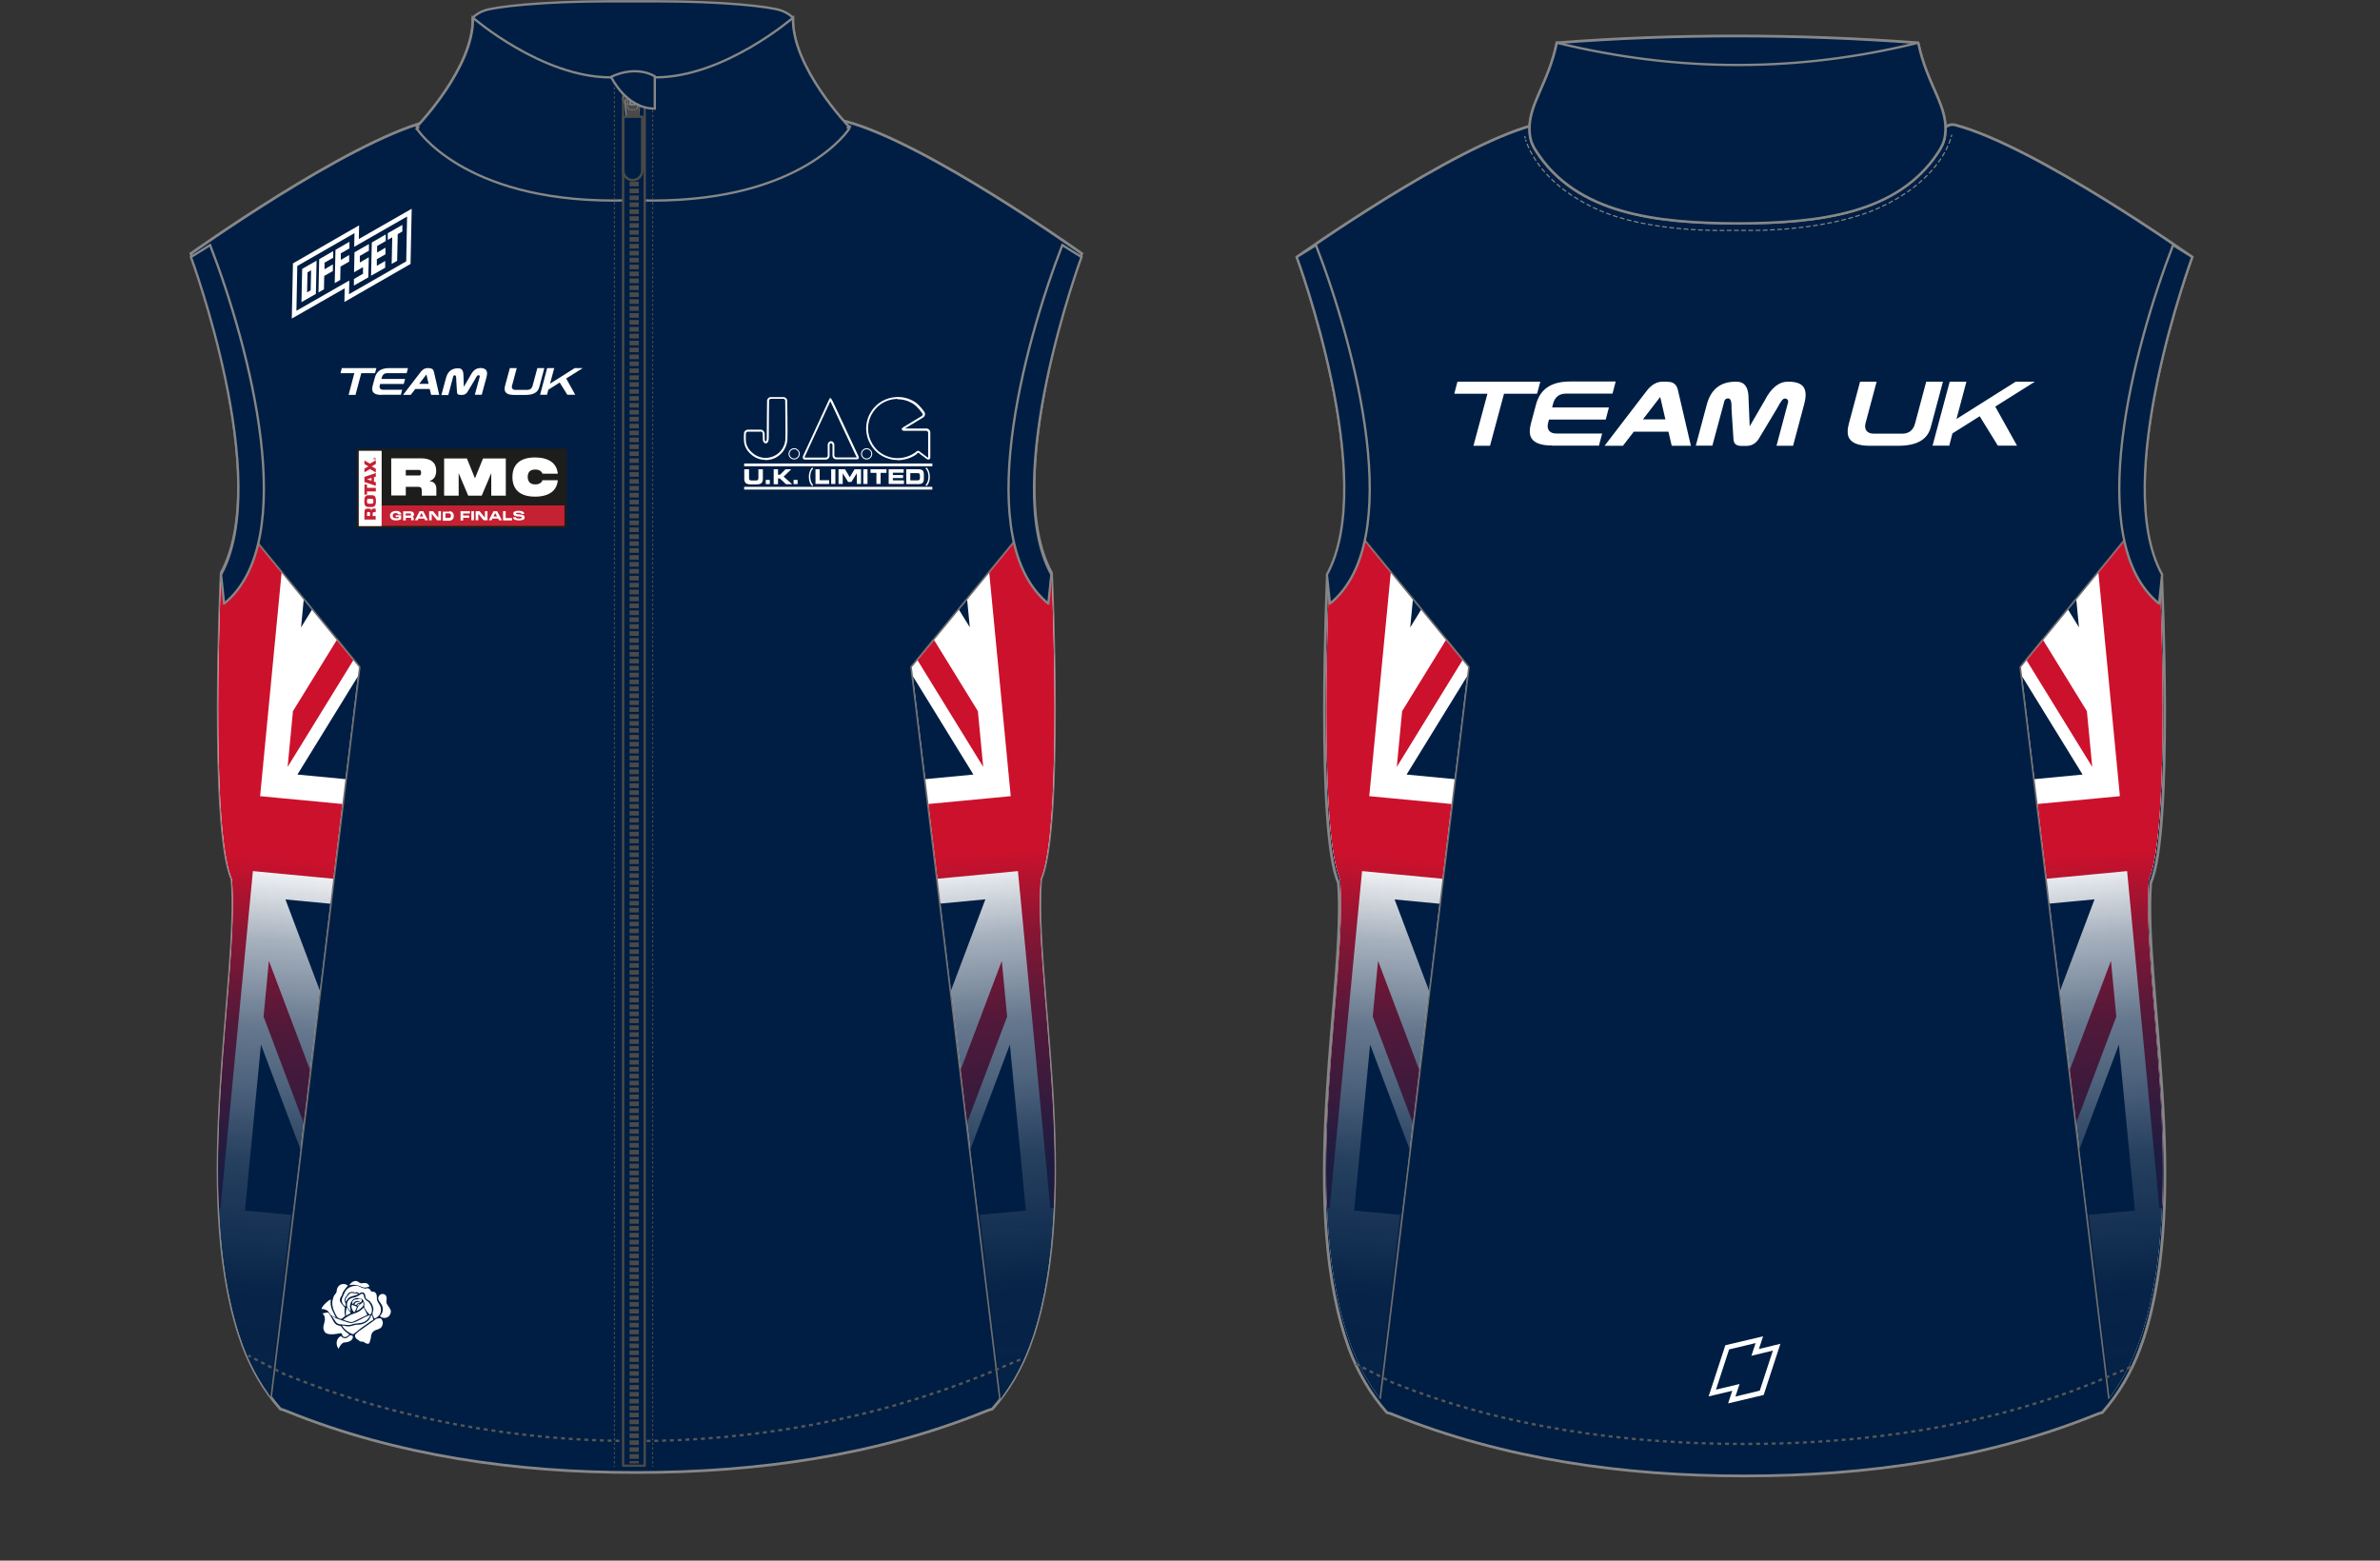 <svg viewBox="0 0 165.16 108.32" xmlns:xlink="http://www.w3.org/1999/xlink" xmlns="http://www.w3.org/2000/svg" id="Layer_1"><rect x="0" y="0" width="165.16" height="108.32" fill="#333333" stroke="none"/><defs><style>.cls-1,.cls-2,.cls-3,.cls-4,.cls-5,.cls-6,.cls-7,.cls-8,.cls-9,.cls-10{fill:none;}.cls-11,.cls-12,.cls-13,.cls-14,.cls-15,.cls-16,.cls-17{fill:#001e43;}.cls-2,.cls-6{stroke-width:.64px;}.cls-2,.cls-6,.cls-7,.cls-16,.cls-17,.cls-9{stroke:#4a4a49;}.cls-2,.cls-6,.cls-7,.cls-16,.cls-17,.cls-9,.cls-18{stroke-linejoin:round;}.cls-3{stroke-dasharray:.33 .17;}.cls-3,.cls-4{stroke-width:.08px;}.cls-3,.cls-4,.cls-12,.cls-13,.cls-14,.cls-15{stroke:#878787;}.cls-19{fill:#c42133;}.cls-20{fill:#1d1d1b;}.cls-5,.cls-8{stroke-dasharray:.27 .27;}.cls-5,.cls-8,.cls-10{stroke:#575756;stroke-width:.16px;}.cls-12{stroke-width:.16px;}.cls-21{clip-path:url(#clippath-1);}.cls-22{clip-path:url(#clippath-3);}.cls-23{clip-path:url(#clippath-4);}.cls-24{clip-path:url(#clippath-2);}.cls-25{clip-path:url(#clippath-5);}.cls-13{stroke-width:.19px;}.cls-14{stroke-width:.19px;}.cls-15{stroke-width:.19px;}.cls-6{stroke-dasharray:.32 .16;}.cls-7{stroke-dasharray:.16 .16;}.cls-7,.cls-9{stroke-width:.08px;}.cls-26,.cls-18{fill:#fff;}.cls-8{fill-rule:evenodd;}.cls-27{fill:#878787;}.cls-16{stroke-width:.16px;}.cls-16,.cls-17,.cls-18{stroke-linecap:round;}.cls-17{stroke-width:.17px;}.cls-28{fill:#4a4a49;}.cls-18{stroke:#706f6f;stroke-width:.22px;}.cls-29{fill:url(#Sfumatura_senza_nome_2);}.cls-30{clip-path:url(#clippath);}.cls-31{fill:#cc112c;}.cls-32{fill:url(#Sfumatura_senza_nome_2-2);}.cls-33{fill:url(#Sfumatura_senza_nome_2-3);}.cls-34{fill:url(#Sfumatura_senza_nome_2-4);}</style><clipPath id="clippath"><path d="M72.97,39.76c-3.63-6.64,2.1-22.16,2.1-22.16,0,0-10.71-7.65-16.33-9.16-1.34-.36-1.26,2.53-2.02,1.61-.05.03-.09.06-.14.09v-.09c-3.43,2.41-7.91,3.64-12.42,3.63-4.51,0-8.99-1.23-12.43-3.63v.1s-.08-.06-.13-.1c-.76.92-.67-1.97-2.02-1.61-5.62,1.51-16.33,9.16-16.33,9.16,0,0,5.73,15.52,2.1,22.16,0,0-.8,17.79.75,21.27.54,6.81-2.78,21.46.5,31.62l.03.08c.04.14.09.28.14.41v.02s.07.18.07.18v.02c.61,1.62,1.46,3.12,2.62,4.44l.24.07.28.11c7.54,3.05,15.83,4.23,24.11,4.22h.13c8.28,0,16.57-1.17,24.11-4.22l.28-.11.25-.07c1.16-1.32,2.01-2.82,2.61-4.44v-.02s.07-.18.07-.18v-.02c.06-.13.1-.27.15-.41l.03-.08c3.28-10.16-.04-24.81.5-31.62,1.55-3.48.75-21.27.75-21.27Z" class="cls-1"></path></clipPath><clipPath id="clippath-1"><polygon points="17.86 104.42 24.91 46.31 11.69 30.19 12.46 108.21 17.86 104.42" class="cls-1"></polygon></clipPath><linearGradient gradientUnits="userSpaceOnUse" gradientTransform="translate(-22.22 -1920.77) scale(1 -1.28)" y2="-1583.67" x2="38.83" y1="-1547.01" x1="38.83" id="Sfumatura_senza_nome_2"><stop stop-opacity="0" stop-color="#001e43" offset="0"></stop><stop stop-opacity=".34" stop-color="#001e43" offset=".12"></stop><stop stop-opacity=".6" stop-color="#001e43" offset=".25"></stop><stop stop-opacity=".7" stop-color="#001e43" offset=".34"></stop><stop stop-opacity=".85" stop-color="#001e43" offset=".45"></stop><stop stop-opacity=".97" stop-color="#001e43" offset=".64"></stop><stop stop-color="#001e43" offset="1"></stop></linearGradient><clipPath id="clippath-2"><polygon points="70.33 104.42 63.28 46.31 76.5 30.19 75.73 108.21 70.33 104.42" class="cls-1"></polygon></clipPath><linearGradient xlink:href="#Sfumatura_senza_nome_2" gradientTransform="translate(-1662.97 1944.8) scale(1 1.28)" y2="-1482.57" x2="1734.55" y1="-1445.9" x1="1734.55" id="Sfumatura_senza_nome_2-2"></linearGradient><clipPath id="clippath-3"><path d="M149.87,39.76c-3.63-6.64,2.1-22.16,2.1-22.16,0,0-10.71-7.65-16.33-9.16-1.34-.36-1.26,2.53-2.02,1.61-.05.03-.09.06-.14.09v-.09c-3.43,2.41-7.91,3.64-12.42,3.63-4.51,0-8.99-1.23-12.43-3.63v.1s-.08-.06-.13-.1c-.76.92-.67-1.97-2.02-1.61-5.62,1.51-16.33,9.16-16.33,9.16,0,0,5.73,15.52,2.1,22.16,0,0-.8,17.79.75,21.27.54,6.81-2.78,21.46.5,31.62l.03.08c.04.14.09.28.14.41v.02s.07.18.07.18v.02c.61,1.62,1.46,3.12,2.62,4.44l.24.07.28.11c7.54,3.05,15.83,4.23,24.11,4.22h.13c8.28,0,16.57-1.17,24.11-4.22l.28-.11.25-.07c1.16-1.32,2.01-2.82,2.61-4.44v-.02s.07-.18.07-.18v-.02c.06-.13.1-.27.15-.41l.03-.08c3.28-10.16-.04-24.81.5-31.62,1.55-3.48.75-21.27.75-21.27Z" class="cls-1"></path></clipPath><clipPath id="clippath-4"><polygon points="94.83 104.42 101.88 46.31 88.66 30.19 89.43 108.21 94.83 104.42" class="cls-1"></polygon></clipPath><linearGradient xlink:href="#Sfumatura_senza_nome_2" gradientTransform="translate(-22 -1914.93) scale(1 -1.28)" y2="-1579.1" x2="115.58" y1="-1542.43" x1="115.58" id="Sfumatura_senza_nome_2-3"></linearGradient><clipPath id="clippath-5"><polygon points="147.29 104.42 140.25 46.31 153.46 30.19 152.7 108.21 147.29 104.42" class="cls-1"></polygon></clipPath><linearGradient xlink:href="#Sfumatura_senza_nome_2" gradientTransform="translate(-1509.26 1950.64) scale(1 1.28)" y2="-1487.14" x2="1657.8" y1="-1450.47" x1="1657.8" id="Sfumatura_senza_nome_2-4"></linearGradient></defs><path d="M150.01,40c-3.65-6.64,2.11-22.16,2.11-22.16,0,0-10.77-7.65-16.41-9.16-1.35-.36-1.27,2.53-2.03,1.61-.05.03-.09.06-.14.09v-.09c-3.45,2.41-7.95,3.64-12.48,3.63-4.53,0-9.03-1.23-12.49-3.63v.1s-.08-.06-.13-.1c-.76.92-.68-1.97-2.03-1.61-5.65,1.51-16.41,9.16-16.41,9.16,0,0,5.76,15.52,2.11,22.16,0,0-.79,17.79.77,21.27.54,6.81-2.8,21.46.49,31.62l.03.08c.04.14.09.28.14.41v.02s.07.18.07.18v.02c.61,1.62,1.47,3.12,2.63,4.44l.25.07.28.11c7.58,3.05,15.91,4.23,24.23,4.22h.13c8.32,0,16.65-1.17,24.23-4.22l.28-.11.25-.07c1.16-1.32,2.02-2.82,2.62-4.44v-.02s.07-.18.07-.18v-.02c.06-.13.1-.27.15-.41l.03-.08c3.3-10.16-.05-24.81.49-31.62,1.56-3.48.76-21.27.76-21.27Z" class="cls-13"></path><path d="M72.97,39.76c-3.63-6.64,2.1-22.16,2.1-22.16,0,0-10.71-7.65-16.33-9.16-1.34-.36-1.26,2.53-2.02,1.61-.05.03-.09.06-.14.09v-.09c-3.43,2.41-7.91,3.64-12.42,3.63-4.51,0-8.99-1.23-12.43-3.63v.1s-.08-.06-.13-.1c-.76.92-.67-1.97-2.02-1.61-5.62,1.51-16.33,9.16-16.33,9.16,0,0,5.73,15.52,2.1,22.16,0,0-.8,17.79.75,21.27.54,6.81-2.78,21.46.5,31.62l.03.08c.04.14.09.28.14.41v.02s.07.18.07.18v.02c.61,1.62,1.46,3.12,2.62,4.44l.24.07.28.11c7.54,3.05,15.83,4.23,24.11,4.22h.13c8.28,0,16.57-1.17,24.11-4.22l.28-.11.25-.07c1.16-1.32,2.01-2.82,2.61-4.44v-.02s.07-.18.07-.18v-.02c.06-.13.1-.27.15-.41l.03-.08c3.28-10.16-.04-24.81.5-31.62,1.55-3.48.75-21.27.75-21.27Z" class="cls-15"></path><g class="cls-30"><polygon points="17.86 104.42 24.91 46.31 11.69 30.19 12.46 108.21 17.86 104.42" class="cls-18"></polygon><g class="cls-21"><polygon points="5 30.42 0 82.41 25.5 84.82 30.5 32.84 5 30.42" class="cls-26"></polygon><polyline points="20.3 31.87 18.05 55.26 28.25 56.23 27.75 61.43 17.55 60.46 15.3 83.86 10.2 83.37 12.45 59.98 2.25 59.02 2.75 53.82 12.95 54.78 15.2 31.39" class="cls-31"></polyline><path d="M5,30.42l1.9.18,5.31,14.08-.37,3.87M25.5,84.82l-1.9-.18-5.31-14.08.37-3.87,6.84,18.13ZM0,82.41l.37-3.87,10.17-16.52-.37,3.87L0,82.41ZM30.5,32.84l-.37,3.87-10.17,16.52.37-3.87,10.17-16.52Z" class="cls-31"></path><path d="M9.61,71.7l-6.76,10.98,5.65.53M12.39,42.74l-4.54-12.05,5.65.53-1.11,11.52ZM18.11,72.5l4.54,12.05-5.65-.53,1.11-11.52ZM20.89,43.55l6.76-10.98-5.65-.53-1.11,11.52ZM.56,76.6l9.3-15.11-7.78-.74-1.52,15.85ZM4.44,36.24l6.25,16.58-7.78-.74,1.52-15.85ZM26.06,79.01l-6.25-16.58,7.78.74-1.52,15.85ZM29.94,38.65l-9.3,15.11,7.78.74,1.52-15.85Z" class="cls-11"></path><polygon points="5 30.42 0 82.41 25.5 84.82 30.5 32.84 5 30.42" class="cls-1"></polygon><rect transform="translate(5.85 -1.04) rotate(4.35)" height="46.79" width="23.72" y="53.12" x="4.75" class="cls-29"></rect></g><polygon points="70.33 104.42 63.28 46.31 76.5 30.19 75.73 108.21 70.33 104.42" class="cls-18"></polygon><g class="cls-24"><polygon points="83.2 30.42 88.19 82.41 62.69 84.82 57.69 32.84 83.2 30.42" class="cls-26"></polygon><polyline points="67.89 31.87 70.14 55.26 59.94 56.23 60.44 61.43 70.64 60.46 72.89 83.86 77.99 83.37 75.74 59.98 85.94 59.02 85.44 53.82 75.24 54.78 72.99 31.39" class="cls-31"></polyline><path d="M76.36,48.56l-.37-3.87,5.31-14.08,1.9-.18M69.52,66.69l.37,3.87-5.31,14.08-1.9.18,6.84-18.13ZM78.02,65.88l-.37-3.87,10.17,16.52.37,3.87-10.17-16.52ZM67.86,49.36l.37,3.87-10.17-16.52-.37-3.87,10.17,16.52Z" class="cls-31"></path><path d="M79.69,83.21l5.65-.53-6.76-10.98M74.69,31.23l5.65-.53-4.54,12.05-1.11-11.52ZM71.19,84.02l-5.65.53,4.54-12.05,1.11,11.52ZM66.19,32.03l-5.65.53,6.76,10.98-1.11-11.52ZM86.11,60.75l-7.78.74,9.3,15.11-1.52-15.85ZM85.28,52.08l-7.78.74,6.25-16.58,1.52,15.85ZM60.6,63.16l7.78-.74-6.25,16.58-1.52-15.85ZM59.77,54.5l7.78-.74-9.3-15.11,1.52,15.85Z" class="cls-11"></path><polygon points="83.2 30.42 88.19 82.41 62.69 84.82 57.69 32.84 83.2 30.42" class="cls-1"></polygon><rect transform="translate(148.76 147.38) rotate(175.65)" height="46.79" width="23.72" y="53.12" x="59.72" class="cls-32"></rect></g></g><g class="cls-22"><polygon points="94.83 104.42 101.88 46.31 88.66 30.19 89.43 108.21 94.83 104.42" class="cls-18"></polygon><g class="cls-23"><polygon points="81.96 30.42 76.97 82.41 102.47 84.82 107.47 32.84 81.96 30.42" class="cls-26"></polygon><polyline points="97.27 31.87 95.02 55.26 105.22 56.23 104.72 61.43 94.52 60.46 92.27 83.86 87.17 83.37 89.42 59.98 79.21 59.02 79.71 53.82 89.92 54.78 92.16 31.39" class="cls-31"></polyline><path d="M81.96,30.42l1.9.18,5.31,14.08-.37,3.87M102.47,84.82l-1.9-.18-5.31-14.08.37-3.87,6.84,18.13ZM76.97,82.41l.37-3.87,10.17-16.52-.37,3.87-10.17,16.52ZM107.47,32.84l-.37,3.87-10.17,16.52.37-3.87,10.17-16.52Z" class="cls-31"></path><path d="M86.57,71.7l-6.76,10.98,5.65.53M89.36,42.74l-4.54-12.05,5.65.53-1.11,11.52ZM95.08,72.5l4.54,12.05-5.65-.53,1.11-11.52ZM97.86,43.55l6.76-10.98-5.65-.53-1.11,11.52ZM77.52,76.6l9.3-15.11-7.78-.74-1.52,15.85ZM81.4,36.24l6.25,16.58-7.78-.74,1.52-15.85ZM103.03,79.01l-6.25-16.58,7.78.74-1.52,15.85ZM106.91,38.65l-9.3,15.11,7.78.74,1.52-15.85Z" class="cls-11"></path><polygon points="81.96 30.42 76.97 82.41 102.47 84.82 107.47 32.84 81.96 30.42" class="cls-1"></polygon><rect transform="translate(6.07 -6.88) rotate(4.35)" height="46.79" width="23.72" y="53.12" x="81.72" class="cls-33"></rect></g><polygon points="147.29 104.42 140.25 46.31 153.46 30.19 152.7 108.21 147.29 104.42" class="cls-18"></polygon><g class="cls-25"><polygon points="160.16 30.42 165.16 82.41 139.65 84.82 134.66 32.84 160.16 30.42" class="cls-26"></polygon><polyline points="144.86 31.87 147.11 55.26 136.9 56.23 137.4 61.43 147.61 60.46 149.85 83.86 154.96 83.37 152.71 59.98 162.91 59.02 162.41 53.82 152.21 54.78 149.96 31.39" class="cls-31"></polyline><path d="M153.32,48.56l-.37-3.87,5.31-14.08,1.9-.18M146.49,66.69l.37,3.87-5.31,14.08-1.9.18,6.84-18.13ZM154.99,65.88l-.37-3.87,10.17,16.52.37,3.87-10.17-16.52ZM144.82,49.36l.37,3.87-10.17-16.52-.37-3.87,10.17,16.52Z" class="cls-31"></path><path d="M156.66,83.21l5.65-.53-6.76-10.98M151.66,31.23l5.65-.53-4.54,12.05-1.11-11.52ZM148.15,84.02l-5.65.53,4.54-12.05,1.11,11.52ZM143.16,32.03l-5.65.53,6.76,10.98-1.11-11.52ZM163.08,60.75l-7.78.74,9.3,15.11-1.52-15.85ZM162.24,52.08l-7.78.74,6.25-16.58,1.52,15.85ZM137.57,63.16l7.78-.74-6.25,16.58-1.52-15.85ZM136.74,54.5l7.78-.74-9.3-15.11,1.52,15.85Z" class="cls-11"></path><polygon points="160.16 30.42 165.16 82.41 139.65 84.82 134.66 32.84 160.16 30.42" class="cls-1"></polygon><rect transform="translate(302.47 141.55) rotate(175.65)" height="46.79" width="23.72" y="53.12" x="136.69" class="cls-34"></rect></g></g><path d="M70.8,94.36l-2.35,1-.28.11c-7.54,3.03-15.82,4.56-24.1,4.55-8.28,0-16.56-1.52-24.1-4.55l-.28-.11-2.46-1.28" class="cls-5"></path><path d="M29.25,8.85s0,.06.04.16" class="cls-10"></path><path d="M58.5,8.85s0,.06-.04.16" class="cls-10"></path><path d="M147.86,94.88l-2.36,1.01-.28.11c-7.58,3.05-15.91,4.23-24.23,4.22-8.33,0-16.66-1.17-24.24-4.22l-.28-.11-2.48-1.28" class="cls-8"></path><path d="M133.11,2.97c.63,3.04,2.14,4.42,1.86,6.44-.07.47-.22.76-.47,1.15-2.8,4.29-8.29,4.91-13.78,4.94h-.27c-5.54-.03-11.08-.65-13.87-5.05-.29-.45-.41-.82-.43-1.36-.09-1.85,1.29-3.24,1.89-6.12,8.3-.64,16.66-.62,25.07,0Z" class="cls-14"></path><path d="M120.58,15.5h-.12c-5.54-.03-11.08-.66-13.87-5.05-.29-.44-.41-.82-.44-1.36-.09-1.85,1.29-3.24,1.89-6.12,4.19,1.02,8.37,1.54,12.53,1.54h.17c4.11-.01,8.23-.52,12.37-1.54.63,3.04,2.14,4.42,1.86,6.44-.07.47-.22.76-.47,1.15-2.8,4.29-8.29,4.91-13.77,4.94h-.15Z" class="cls-12"></path><path d="M135.44,9.35s0,.06-.04.16" class="cls-4"></path><path d="M135.36,9.66c-.27.82-1.33,3.13-4.97,4.77-3.62,1.63-8.71,1.56-8.71,1.56h-1.82s-5.37.19-9-1.45c-3.74-1.68-4.75-4.08-4.99-4.84" class="cls-3"></path><path d="M105.85,9.61c-.03-.1-.04-.16-.04-.16" class="cls-4"></path><path d="M72.74,41.89c-5.32-4.34-1.77-17.77.98-24.88l1.33.83s-5.72,15.44-2.09,22.04l-.21,2.01Z" class="cls-12"></path><path d="M15.56,41.89c5.32-4.34,1.77-17.77-.98-24.88l-1.33.83s5.72,15.44,2.09,22.04l.21,2.01Z" class="cls-12"></path><path d="M149.82,41.89c-5.32-4.34-1.77-17.77.98-24.88l1.33.83s-5.72,15.44-2.09,22.04l-.21,2.01Z" class="cls-12"></path><path d="M92.3,41.89c5.32-4.34,1.77-17.77-.98-24.88l-1.33.83s5.72,15.44,2.09,22.04l.21,2.01Z" class="cls-12"></path><path d="M58.91,8.79s-3.99-4.15-3.88-7.56c0,0-.31-.32-.82-.5-.75-.27-3.96-.64-8.74-.64h-3.11c-4.78,0-7.99.38-8.74.64-.51.18-.82.5-.82.5.11,3.42-3.88,7.56-3.88,7.56,0,0,.03.03.08.07-.05.06-.08.09-.08.09,0,0,3.17,2.75,13.64,2.75l1.35-.02,1.35.02c10.46,0,13.64-2.75,13.64-2.75,0,0-.03-.03-.08-.09.06-.05.08-.07.08-.07Z" class="cls-12"></path><path d="M58.91,8.79s-3.99-4.15-3.88-7.56c0,0-4.78,4.14-9.55,4.14h-3.11c-4.78,0-9.55-4.14-9.55-4.14.11,3.42-3.88,7.56-3.88,7.56,0,0,.03.03.08.07-.05.06-.08.09-.08.09,0,0,3.17,4.97,13.64,4.97l1.35-.02,1.35.02c10.46,0,13.64-4.97,13.64-4.97,0,0-.03-.03-.08-.09.06-.05.08-.07.08-.07Z" class="cls-12"></path><rect height="96.36" width="1.5" y="5.37" x="43.24" class="cls-16"></rect><line y2="101.41" x2="44.01" y1="101.57" x1="44.01" class="cls-2"></line><line y2="5.66" x2="44.01" y1="101.25" x1="44.01" class="cls-6"></line><line y2="5.42" x2="44.01" y1="5.58" x1="44.01" class="cls-2"></line><line y2="101.73" x2="45.29" y1="101.81" x1="45.29" class="cls-9"></line><line y2="5.58" x2="45.29" y1="101.57" x1="45.29" class="cls-7"></line><line y2="5.42" x2="45.29" y1="5.5" x1="45.29" class="cls-9"></line><line y2="101.73" x2="42.64" y1="101.81" x1="42.64" class="cls-9"></line><line y2="5.58" x2="42.64" y1="101.57" x1="42.64" class="cls-7"></line><line y2="5.42" x2="42.64" y1="5.5" x1="42.64" class="cls-9"></line><path d="M43.42,7.69c0-.55-.21-.7-.21-.81,0-.21.31-.62.62-.62h.16c.31,0,.6.42.6.62,0,.12-.21.18-.21.81h-.97Z" class="cls-28"></path><path d="M44.41,7.71h-1.02v-.02c0-.38-.1-.57-.16-.68-.03-.05-.05-.09-.05-.13,0-.21.3-.64.64-.64h.16c.33,0,.63.44.63.64,0,.04-.02.08-.05.12-.06.09-.16.25-.16.68v.02ZM43.44,7.67h.92c0-.43.1-.59.16-.68.03-.04.04-.07.04-.1,0-.19-.28-.6-.58-.6h-.16c-.13,0-.28.08-.41.23-.11.13-.19.28-.19.38,0,.03.02.06.04.11.06.11.16.3.17.68Z" class="cls-27"></path><path d="M44.36,8.28h-.91s-.07-1.26-.07-1.26c0-.05,0-.09.05-.09h.93c.06,0,.05.04.05.09l-.06,1.26Z" class="cls-28"></path><path d="M44.38,8.3h-.96s-.07-1.3-.07-1.3c0-.03,0-.06.02-.08.01-.01.03-.02.05-.02h.93s.04,0,.05.02c.02.02.02.05.02.08h0s-.06,1.3-.06,1.3ZM43.47,8.26h.87s.06-1.26.06-1.26c0-.02,0-.04,0-.05,0,0-.01,0-.02,0h-.93s-.02,0-.02,0c0,0,0,.03,0,.05h0s.07,1.26.07,1.26Z" class="cls-27"></path><path d="M43.53,7.16c0,.26.05.36.14.45h.46c.12-.08.13-.18.13-.45h-.73Z" class="cls-28"></path><path d="M44.14,7.63h-.49c-.09-.1-.14-.2-.14-.47v-.02h.78v.02c0,.25-.01.37-.14.46h0ZM43.68,7.59h.44c.1-.07.12-.17.12-.41h-.69c0,.23.05.33.13.41Z" class="cls-27"></path><path d="M43.66,6.68v-.44c0-.09.01-.13.14-.13h.2c.13,0,.14.03.14.13v.44s-.09,0-.09,0v-.45s-.01-.05-.07-.05h-.18c-.06,0-.06.01-.06.07v.43s-.04.04-.08,0Z" class="cls-28"></path><path d="M44.1,6.72s0,0,0,0c-.03,0-.05-.02-.06-.02h0s0-.47,0-.47c0-.03,0-.03-.05-.03h-.18s-.04,0-.04.05v.44h0s-.02.03-.06.03c-.01,0-.04,0-.06-.02h0v-.46c0-.1.02-.15.17-.15h.2c.14,0,.17.04.17.15v.45h0s-.04.03-.06.03ZM44.08,6.68s.01,0,.02,0c0,0,.01,0,.02,0v-.43c0-.09,0-.11-.12-.11h-.2c-.11,0-.12.02-.12.11v.43s.01,0,.02,0c0,0,.01,0,.02,0v-.43c0-.06,0-.09.09-.09h.18c.07,0,.1.02.1.07v.44Z" class="cls-27"></path><path d="M44.1,7.3s-.01,0-.02,0h-.36s-.02,0-.02,0v-.3s.01,0,.02,0h.36s.02,0,.02,0v.3Z" class="cls-27"></path><path d="M44.08,7.31h-.36s-.03,0-.03-.02v-.3s.01-.02.03-.02h.36s.03,0,.03.02v.3s-.01.02-.03.02ZM43.72,7s-.02,0-.02,0v.29s0,0,.02,0h.36s.01,0,.02,0v-.29s0,0-.02,0h-.36Z" class="cls-27"></path><path d="M44.01,6.7l.03.03v.43c0,.06,0,.07-.07.07h-.13c-.07,0-.07-.01-.07-.07v-.43l.02-.03v-.41s0-.06.04-.06h.12s.05.01.05.04v.42Z" class="cls-28"></path><path d="M43.96,7.25h-.13c-.09,0-.09-.03-.09-.09v-.44l.02-.03v-.4s0-.08.07-.08h.12c.06,0,.07.02.07.06v.41s.03.03.03.03v.44c0,.06-.01.09-.1.09ZM43.79,6.73v.42q0,.05.04.05h.13s.05,0,.05-.05v-.42s-.03-.03-.03-.03v-.43s0-.02,0-.02h0s0,0-.02,0h-.12s-.02,0-.02,0c0,0,0,.03,0,.04v.42l-.02.03Z" class="cls-27"></path><path d="M44.09,6.76h.15s0,0,0,0v.46s0,.01-.01.01h-.15s0,0,0,0v-.46s0,0,0,0Z" class="cls-28"></path><path d="M44.24,7.25h-.15s-.03-.01-.03-.03v-.45s.01-.03.03-.03h.15s.03.01.03.03v.45s-.01.03-.03.03ZM44.11,7.21h.11v-.43h-.11v.43Z" class="cls-27"></path><path d="M44.09,6.76h.15s0,0,0,0v.46s0,.01-.01.01h-.15s0,0,0,0v-.46s0,0,0,0Z" class="cls-28"></path><path d="M44.24,7.25h-.15s-.03-.01-.03-.03v-.45s.01-.03.03-.03h.15s.03.01.03.03v.45s-.01.03-.03.03ZM44.11,7.21h.11v-.43h-.11v.43Z" class="cls-27"></path><path d="M43.57,6.76h.14s0,0,0,0v.46s0,.01-.01.01h-.14s0,0,0,0v-.46s0,0,0,0Z" class="cls-28"></path><path d="M43.71,7.25h-.14s-.03-.01-.03-.03v-.45s.01-.03.03-.03h.14s.03.01.03.03v.45s-.01.03-.03.03ZM43.58,7.21h.11v-.43h-.11v.43Z" class="cls-27"></path><path d="M43.24,8.1h1.33v3.74c0,.37-.3.66-.66.66h0c-.37,0-.66-.3-.66-.66v-3.74h0Z" class="cls-17"></path><path d="M42.41,5.34s1.03,2.2,3.03,2.2v-2.24s-1.18-.82-3.03.03Z" class="cls-12"></path><path d="M20.25,22.11l.08-3.83,4.59-2.64-.02.95,3.67-2.1-.08,3.83-4.59,2.64.02-.95-3.67,2.1ZM20.63,18.46l-.06,3.11,3.67-2.1-.02.95,3.97-2.28.06-3.11-3.67,2.1.02-.95-3.97,2.28Z" class="cls-26"></path><path d="M20.97,18.66l1-.57-.05,2.31-1,.57.05-2.31ZM21.56,20.15l.03-1.39-.25.14-.03,1.39.25-.14Z" class="cls-26"></path><path d="M22.48,20.08l-.38.22.05-2.31.97-.56v.46s-.6.34-.6.34v.46s.58-.34.58-.34v.46s-.6.34-.6.34l-.02.93Z" class="cls-26"></path><path d="M23.61,19.43l-.38.22.05-2.31.97-.56v.46s-.6.34-.6.34v.46s.58-.34.58-.34v.46s-.6.34-.6.34l-.02.93Z" class="cls-26"></path><path d="M24.57,19.36l.62-.36v-.46s-.62.36-.62.36l.03-1.39,1-.57v.46s-.63.36-.63.36v.46s.62-.36.62-.36l-.03,1.39-1,.57v-.46Z" class="cls-26"></path><path d="M26.73,18.12v.46s-.98.56-.98.56l.05-2.31.97-.56v.46s-.6.34-.6.34v.46s.58-.34.58-.34v.46s-.6.34-.6.34v.46s.58-.34.58-.34Z" class="cls-26"></path><path d="M26.92,16.18l1-.57v.46s-.32.18-.32.18l-.04,1.85-.38.22.04-1.85-.31.18v-.46Z" class="cls-26"></path><path d="M119.92,97.41l.29-.88-1.64.39,1.16-3.55,2.62-.62-.29.88,1.49-.36-1.16,3.55-2.48.59ZM120.72,96.05l-.29.88,1.69-.41.91-2.78-1.49.36.29-.88-1.84.44-.91,2.79,1.64-.39Z" class="cls-26"></path><path d="M62.28,31.93c-.18,0-.37-.02-.56-.08-.66-.18-1.13-.59-1.42-1.22-.16-.35-.22-.75-.18-1.13.04-.34.15-.66.35-.96.37-.57,1.01-.94,1.7-.98.48-.03.92.09,1.32.34.34.22.65.68.66.7h0c.04.06.05.13.04.2-.02.07-.06.13-.12.17l-1.27.77h1.49c.15,0,.27.13.27.28v1.69c.01.08-.02.14-.07.17-.05.03-.12.02-.19-.03,0,0-.09-.06-.23-.17-.02-.02-.05-.04-.08-.06-.03-.02-.07-.05-.11-.08-.01-.01-.03-.02-.05-.04-.03-.03-.09-.08-.11-.08-.02,0-.07.05-.1.08-.02.02-.04.04-.05.05-.3.21-.77.39-1.28.39ZM62.3,27.69s-.09,0-.13,0c-.65.04-1.24.38-1.59.92-.19.29-.29.58-.33.91-.04.35.02.73.17,1.06.27.59.72.98,1.33,1.15.68.19,1.34-.03,1.73-.3.01,0,.02-.02.04-.03.07-.06.13-.11.19-.11h0c.07,0,.14.06.2.12.01.01.03.02.04.03.04.03.08.06.11.08.03.02.06.04.08.06.14.1.22.17.23.17.03.02.04.02.04.02,0,0,0-.01,0-.05v-1.69c-.01-.07-.07-.13-.14-.13h-1.53c-.11,0-.15-.05-.16-.09-.01-.04,0-.09.09-.15l1.3-.79s.05-.05.06-.08c0-.03,0-.07-.02-.09,0,0-.31-.46-.62-.66-.34-.22-.71-.33-1.11-.33ZM62.73,29.79h0Z" class="cls-26"></path><path d="M53.11,31.92c-.33,0-.67-.12-.94-.34-.3-.24-.48-.54-.53-.87-.03-.21-.02-.61-.01-.62,0-.15.13-.27.28-.27h.87c.15,0,.27.12.28.27,0,0,.01.2.01.44,0,.05.04.1.06.11,0,0,.01,0,.02,0,.03-.03.06-.13.06-.23,0-.89.02-2.56.02-2.58h0c0-.15.12-.27.27-.27h.86c.15,0,.27.12.27.27,0,.1.04,2.49.01,2.72-.04.36-.2.71-.45.95-.27.26-.58.4-.97.43-.03,0-.07,0-.11,0ZM52.77,29.96h-.87c-.07,0-.14.06-.14.14,0,0-.02.4.01.59.05.3.21.56.49.78.27.22.62.33.95.31.35-.03.64-.16.88-.39.23-.22.38-.54.41-.87.02-.22-.01-2.68-.01-2.71,0-.07-.06-.13-.13-.13h-.86c-.07,0-.13.06-.13.13,0,.02-.02,1.69-.02,2.58,0,.06,0,.25-.1.34-.03.03-.08.05-.12.04-.11,0-.19-.14-.19-.24,0-.24-.01-.44-.01-.44,0-.07-.07-.14-.14-.14Z" class="cls-26"></path><path d="M55.87,31.9c-.08,0-.12-.04-.14-.06-.03-.05-.03-.12.01-.22l1.74-3.77c.1-.22.11-.24.18-.21t.1.16l.03.06s1.12,2.4,1.72,3.67l.04.08s.01.03.02.04c.02.06.05.12.01.18-.03.05-.1.05-.12.05h-1.42c-.07,0-.14-.02-.19-.07s-.08-.12-.08-.19v-.74s-.03-.08-.05-.09c-.02-.02-.04-.03-.06-.03-.04,0-.09.05-.09.12v.75c0,.07-.03.14-.08.19-.05.05-.12.08-.19.08h-1.44ZM55.85,31.76s0,0,.02,0h1.44s.07-.02.09-.04c.02-.02.04-.06.04-.09v-.75c0-.15.11-.25.22-.26.05,0,.11.02.16.07.05.05.08.12.08.19v.74s.02.07.05.09c.02.02.06.04.09.04h1.41s-.01-.03-.02-.05c0-.01-.01-.03-.02-.04l-.04-.08c-.59-1.27-1.71-3.65-1.72-3.67l-.03-.06h0s-.02.03-.02.05l-1.74,3.77c-.02.05-.02.08-.02.08h0Z" class="cls-26"></path><path d="M55.11,31.89c-.22,0-.39-.18-.39-.39s.18-.39.39-.39.39.18.39.39-.18.39-.39.39ZM55.11,31.18c-.17,0-.32.14-.32.32s.14.32.32.32.32-.14.32-.32-.14-.32-.32-.32Z" class="cls-26"></path><path d="M60.14,31.89c-.22,0-.39-.18-.39-.39s.18-.39.39-.39.39.18.39.39-.18.39-.39.39ZM60.14,31.18c-.17,0-.32.14-.32.32s.14.32.32.32.32-.14.32-.32-.14-.32-.32-.32Z" class="cls-26"></path><rect height=".19" width="13.06" y="32.17" x="51.64" class="cls-26"></rect><rect height=".19" width="13.06" y="33.79" x="51.64" class="cls-26"></rect><path d="M51.67,32.57h.31v.6c0,.13.05.18.17.18h.31c.13,0,.17-.05.17-.18v-.6h.31v.67c0,.26-.13.38-.42.38h-.45c-.29,0-.42-.12-.42-.38v-.67Z" class="cls-26"></path><path d="M53.14,33.31h.28v.29h-.28v-.29Z" class="cls-26"></path><path d="M53.69,32.57h.3v.38h.14l.38-.38h.4l-.53.51.59.53h-.42l-.43-.4h-.13v.4h-.3v-1.04Z" class="cls-26"></path><path d="M55.07,33.31h.28v.29h-.28v-.29Z" class="cls-26"></path><path d="M56.59,32.57h.29v.76h.66v.26h-.95v-1.02Z" class="cls-26"></path><path d="M57.68,32.57h.29v1.02h-.29v-1.02Z" class="cls-26"></path><path d="M58.19,32.57h.45l.33.55.33-.55h.45v1.02h-.29v-.74h0l-.38.6h-.22l-.38-.6h0v.74h-.29v-1.02Z" class="cls-26"></path><path d="M59.91,32.57h.29v1.02h-.29v-1.02Z" class="cls-26"></path><path d="M60.4,32.57h1.12v.25h-.41v.77h-.29v-.77h-.41v-.25Z" class="cls-26"></path><path d="M61.66,32.57h1.05v.24h-.75v.16h.71v.21h-.71v.16h.77v.25h-1.06v-1.02Z" class="cls-26"></path><path d="M62.89,32.57h.84c.28,0,.38.1.38.36v.31c0,.25-.1.36-.38.36h-.84v-1.02ZM63.17,33.34h.5c.12,0,.17-.04.17-.18v-.14c0-.15-.05-.18-.17-.18h-.5v.51Z" class="cls-26"></path><path d="M56.23,33.09c0-.41.19-.56.2-.57l-.06-.08s-.23.18-.24.65h0s0,0,0,0c0,0,0,0,0,0h0c0,.46.23.64.24.65l.06-.08s-.19-.16-.2-.57Z" class="cls-26"></path><path d="M64.43,33.09c0-.41-.19-.56-.2-.57l.03-.04.03-.04s.23.18.24.65h0s0,0,0,0c0,0,0,0,0,0h0c0,.46-.23.64-.24.65l-.06-.08s.19-.16.2-.57Z" class="cls-26"></path><polygon points="39.33 31.14 39.17 31.14 24.9 31.14 24.73 31.14 24.73 31.14 24.73 36.67 24.73 36.67 24.9 36.67 39.17 36.67 39.33 36.67 39.33 36.67 39.33 31.14 39.33 31.14" class="cls-20"></polygon><rect height="1.42" width="12.7" y="35.08" x="26.47" class="cls-19"></rect><rect height="5.2" width="1.57" y="31.3" x="24.9" class="cls-26"></rect><rect height="5.2" width="1.57" y="31.3" x="24.9" class="cls-26"></rect><path d="M25.29,36.05v-.5c0-.2.07-.25.24-.25.13,0,.21-.01.24.15h0c0-.1.05-.15.14-.15h.16v.25h-.11c-.06,0-.1.02-.1.09v.18h.21v.24h-.79ZM25.68,35.63c0-.1-.03-.09-.12-.09-.07,0-.09.02-.09.09v.18h.21v-.18Z" class="cls-19"></path><path d="M25.8,35.19h-.23c-.25,0-.29-.17-.29-.41s.05-.41.29-.41h.23c.25,0,.29.17.29.41s-.05.41-.29.41M25.78,34.62h-.18c-.12,0-.13.04-.13.17s.01.16.13.17h.18c.12,0,.13-.04.13-.17s-.01-.17-.13-.17" class="cls-19"></path><polygon points="26.08 33.86 26.08 34.11 25.47 34.11 25.47 34.33 25.29 34.33 25.29 33.63 25.47 33.63 25.47 33.86 26.08 33.86" class="cls-19"></polygon><path d="M25.95,33.43l.13.04v.25l-.79-.26v-.36l.79-.27v.25l-.13.05v.3ZM25.47,33.27h0s.31.1.31.1v-.2l-.31.1Z" class="cls-19"></path><polygon points="25.67 32.18 26.08 31.94 26.08 32.2 25.79 32.37 26.08 32.53 26.08 32.79 25.67 32.56 25.29 32.78 25.29 32.52 25.56 32.37 25.29 32.21 25.29 31.96 25.67 32.18" class="cls-19"></polygon><path d="M26.08,31.84s-.03-.08-.08-.08-.08.03-.08.08.03.08.08.08.08-.03.08-.08M25.94,31.84s.03-.06.06-.06.06.03.06.06-.03.06-.06.06-.06-.03-.06-.06" class="cls-19"></path><path d="M26.01,31.85h0s.04-.03.04-.03v-.02l-.04.02s0-.02-.02-.02c-.02,0-.03,0-.03.03v.03h.09v-.02h-.04ZM25.97,31.85h0s0-.03.01-.03.01.01.01.02h0s-.02.01-.02.01Z" class="cls-19"></path><path d="M30.15,33.55c.09.09.13.21.13.37v.48h-1.01v-.32c0-.11-.02-.19-.05-.23-.04-.04-.11-.06-.21-.06h-.85v.6h-1.01v-2.58h2.04c.36,0,.63.07.81.22.18.15.27.36.27.63,0,.2-.04.36-.12.48-.08.12-.21.21-.37.26.16,0,.28.05.37.14ZM28.16,32.62v.38h.79c.08,0,.13,0,.16,0,.03,0,.06-.02.08-.05.02-.03.03-.07.03-.14s-.01-.11-.03-.14c-.02-.03-.05-.04-.08-.05-.03,0-.09,0-.16,0h-.79Z" class="cls-26"></path><path d="M31.83,34.4h-1.01v-2.58h1.58l.56,1.38.56-1.38h1.58v2.58h-1.01v-1.56l-.66,1.56h-.94l-.66-1.56v1.56Z" class="cls-26"></path><path d="M35.97,32.09c.27-.23.66-.34,1.16-.34.47,0,.84.1,1.12.29.27.19.42.47.46.84h-1.07c-.01-.07-.06-.14-.15-.2-.09-.06-.2-.09-.35-.09-.19,0-.32.05-.4.14s-.12.22-.12.37.04.27.12.37c.08.1.22.15.4.15.15,0,.27-.03.35-.09.09-.06.14-.13.15-.2h1.07c-.04.38-.19.66-.46.85-.27.19-.64.29-1.12.29-.5,0-.89-.11-1.16-.34-.27-.23-.41-.57-.41-1.02s.14-.79.41-1.02Z" class="cls-26"></path><path d="M27.13,35.61c.03-.05.08-.09.14-.11s.13-.04.21-.04c.07,0,.14.01.19.03.06.02.1.05.13.09.03.04.05.08.05.13h-.2s-.02-.05-.06-.07-.07-.03-.13-.03c-.08,0-.13.02-.16.05-.03.04-.05.08-.05.13s.02.1.05.13.09.05.18.05c.04,0,.08,0,.11,0,.03,0,.06-.02.09-.03v-.06h-.22v-.12h.38v.27c-.06.03-.12.06-.18.07-.06.01-.12.02-.19.02-.08,0-.16-.01-.22-.04-.06-.03-.11-.06-.14-.11-.03-.05-.05-.11-.05-.18s.02-.13.05-.18Z" class="cls-26"></path><path d="M28.68,35.89s.03.05.03.08v.14h-.18v-.1s0-.04,0-.05c0-.01-.01-.02-.02-.02s-.03,0-.05,0h-.3v.18h-.18v-.63h.49c.08,0,.15.02.19.05.04.03.07.08.07.15,0,.09-.04.15-.11.18.03,0,.06.01.08.04ZM28.15,35.63v.15h.26s.04,0,.06,0c.01,0,.03,0,.04-.02,0-.01.01-.03.01-.05s0-.04-.01-.05c0-.01-.02-.02-.04-.02-.01,0-.03,0-.06,0h-.26Z" class="cls-26"></path><path d="M29.7,36.11h-.2l-.06-.12h-.39l-.06.12h-.2l.33-.63h.25l.33.63ZM29.25,35.6l-.13.25h.25l-.13-.25Z" class="cls-26"></path><path d="M30.05,35.48l.37.45v-.45h.18v.63h-.27l-.37-.45v.45h-.18v-.63h.27Z" class="cls-26"></path><path d="M31.19,35.48c.05,0,.1.01.15.04.05.02.08.06.11.11s.04.11.04.18-.01.13-.04.18-.06.08-.11.11c-.05.02-.09.04-.15.04h-.46v-.63h.46ZM31.11,35.95s.07,0,.1-.01c.03,0,.05-.02.06-.05s.02-.06.02-.1,0-.08-.02-.1-.04-.04-.06-.05c-.03,0-.06-.01-.1-.01h-.2v.32h.2Z" class="cls-26"></path><path d="M31.95,35.48h.66v.16h-.47v.14h.42v.16h-.42v.19h-.18v-.63Z" class="cls-26"></path><path d="M32.71,35.48h.18v.63h-.18v-.63Z" class="cls-26"></path><path d="M33.28,35.48l.37.45v-.45h.18v.63h-.27l-.37-.45v.45h-.18v-.63h.27Z" class="cls-26"></path><path d="M34.83,36.11h-.2l-.06-.12h-.39l-.06.12h-.2l.33-.63h.25l.33.63ZM34.37,35.6l-.13.25h.25l-.13-.25Z" class="cls-26"></path><path d="M34.91,35.48h.18v.48h.44v.16h-.62v-.63Z" class="cls-26"></path><path d="M35.8,35.9s.02.05.05.07c.03.02.09.02.17.02.07,0,.12,0,.15-.02.03-.01.04-.03.04-.05,0-.02,0-.03-.02-.04-.01,0-.03-.01-.06-.02s-.08,0-.14-.01c-.09,0-.16-.02-.21-.03-.05-.02-.09-.04-.12-.07s-.04-.07-.04-.11c0-.06.03-.11.1-.14.06-.03.15-.05.27-.05.12,0,.22.02.29.06.07.04.1.09.1.16h-.19s-.02-.05-.05-.06c-.03-.01-.08-.02-.16-.02-.06,0-.11,0-.13.01-.02,0-.04.02-.04.04,0,.01,0,.02.02.03.01,0,.03.01.06.02.03,0,.07,0,.13.01.09,0,.17.02.22.03s.09.03.12.06c.03.03.05.07.05.12,0,.08-.03.13-.1.16-.06.03-.16.05-.28.05-.13,0-.24-.02-.31-.05-.07-.03-.11-.09-.11-.17h.19Z" class="cls-26"></path><path d="M26.02,25.9s0-.01.01-.02l.09-.33h-2.4l-.09.35h.96l-.4,1.51h.48l.4-1.51h.95Z" class="cls-26"></path><path d="M26.47,27.4h1.35l.09-.35h-1.32c-.23,0-.25-.15-.25-.21,0-.03,0-.07.02-.11l.02-.08h1.64l.09-.35h-1.64l.03-.11c.05-.19.18-.29.37-.29h1.35l.09-.35h-1.32c-.54,0-.86.22-.98.67l-.15.55c-.02.08-.03.16-.03.22,0,.1,0,.42.63.42Z" class="cls-26"></path><path d="M29.8,25.55h-.14c-.18,0-.33.09-.47.27l-1.22,1.59h.53l.32-.41h1l.1.41h.56l-.37-1.61c-.04-.17-.14-.24-.3-.24ZM29.09,26.64l.5-.65.15.65h-.65Z" class="cls-26"></path><path d="M33.3,25.55c-.27,0-.49.18-.67.54l-.44.76-.03-.81c0-.43-.21-.48-.36-.48-.45,0-.73.22-.85.67l-.32,1.19h.48l.34-1.29c.01-.05.05-.08.11-.08.09,0,.1.13.1.27v.04l.05.83c0,.15.07.22.23.22h.14c.18,0,.3-.09.39-.26l.5-.83c.12-.24.18-.28.23-.28.06,0,.09.04.09.08,0,.01,0,.02,0,.03l-.34,1.25h.48l.33-1.22c.02-.09.04-.18.04-.25,0-.17-.05-.39-.5-.39Z" class="cls-26"></path><path d="M37.77,25.55h-.48l-.33,1.22c-.05.19-.18.29-.37.29h-.82c-.23,0-.25-.15-.25-.21,0-.03,0-.07.02-.11l.32-1.19h-.48l-.33,1.22c-.02.08-.03.16-.03.22,0,.1,0,.42.63.42h.82c.54,0,.85-.17.95-.53l.35-1.32Z" class="cls-26"></path><polygon points="40.44 25.55 39.88 25.55 38.17 26.63 38.46 25.55 37.97 25.55 37.48 27.4 37.96 27.4 38.05 27.05 38.84 26.55 39.37 27.4 39.92 27.4 39.29 26.27 40.44 25.55" class="cls-26"></polygon><path d="M106.65,27.32s.02-.03.03-.04l.21-.79h-5.75l-.22.84h2.3l-.97,3.61h1.15l.97-3.61h2.28Z" class="cls-26"></path><path d="M107.72,30.93h3.24l.22-.84h-3.17c-.55,0-.61-.36-.61-.51,0-.08.01-.16.04-.26l.05-.2h3.94l.22-.84h-3.94l.07-.27c.12-.45.43-.69.88-.69h3.24l.22-.84h-3.17c-1.3,0-2.07.52-2.36,1.6l-.35,1.31c-.05.19-.08.37-.08.53,0,.25,0,1,1.52,1Z" class="cls-26"></path><path d="M115.72,26.49h-.33c-.42,0-.79.21-1.12.64l-2.92,3.81h1.27l.76-.98h2.4l.23.98h1.33l-.9-3.86c-.09-.4-.32-.58-.72-.58ZM114.01,29.11l1.2-1.56.36,1.56h-1.56Z" class="cls-26"></path><path d="M124.09,26.49c-.64,0-1.17.42-1.62,1.29l-1.05,1.81-.08-1.94c0-1.04-.5-1.16-.87-1.16-1.08,0-1.74.52-2.03,1.6l-.76,2.84h1.15l.83-3.08c.03-.13.13-.2.26-.2.22,0,.24.31.24.66v.1l.13,2c0,.37.17.54.56.54h.33c.42,0,.73-.21.95-.63l1.19-1.98c.3-.57.42-.68.55-.68.15,0,.22.11.22.2,0,.03,0,.05-.01.08l-.8,3h1.15l.78-2.92c.06-.23.09-.43.09-.61,0-.4-.12-.92-1.21-.92Z" class="cls-26"></path><path d="M134.82,26.49h-1.15l-.78,2.92c-.12.45-.43.69-.88.69h-1.97c-.55,0-.61-.36-.61-.51,0-.08.01-.16.04-.26l.76-2.84h-1.15l-.78,2.92c-.05.19-.08.37-.08.53,0,.25,0,1,1.52,1h1.97c1.3,0,2.04-.42,2.27-1.27l.85-3.17Z" class="cls-26"></path><polygon points="141.21 26.49 139.88 26.49 135.77 29.08 136.46 26.49 135.3 26.49 134.11 30.93 135.27 30.93 135.49 30.08 137.38 28.89 138.64 30.93 139.97 30.93 138.46 28.22 141.21 26.49" class="cls-26"></polygon><path d="M24.22,89.21c.19-.05.38-.05.57,0,.05.01.09.02.14.04.05.02.09.03.13.05.09.04.18.07.27.07.05,0,.1-.02.15-.03.05-.02.1-.03.15-.04,0,0,0,0,0,0-.02-.1-.08-.18-.17-.22-.05-.02-.1-.03-.15-.03-.06,0-.12.01-.18.02-.06,0-.12,0-.17-.03-.05-.03-.09-.06-.13-.09-.05-.03-.1-.04-.16-.04-.06,0-.11.02-.16.04-.11.05-.18.14-.26.23,0,.01-.02.02-.03.03,0,0,0,0,0,0-.01,0-.02,0-.03,0,0,0,0,.02,0,.01Z" class="cls-26"></path><path d="M24.81,90.66c.06-.05.1-.09.13-.13,0-.01,0-.02-.01-.04-.04.02-.09.04-.13.07-.01,0,0,.05,0,.09Z" class="cls-26"></path><path d="M24.74,90.99s0,0,0,0c.18-.08.33-.18.44-.33.06-.08.06-.21,0-.31-.02.03-.03.06-.05.09-.06.05-.13.08-.18.13-.07.07-.12.15-.16.25-.02.04-.03.08-.04.12,0,.02-.02.04-.03.06,0,0,.01,0,.02,0,0,0,0,0,0,0Z" class="cls-26"></path><path d="M25.05,90.4s.03-.05.03-.07c.01-.02.02-.03.02-.05,0-.03,0-.07-.02-.09-.02-.03-.05-.04-.09-.05-.04,0-.08,0-.11.02-.02,0-.04.02-.06.02-.02,0-.04.01-.06.01-.02,0-.04,0-.07,0-.02,0-.04,0-.06.01-.03.01-.07.03-.09.05-.03.02-.05.04-.07.07-.02.03-.03.07-.02.11,0,.04.02.07.05.1,0,0,.02,0,0,0,0,0-.02-.02-.03-.03,0,.01.02.02.03.03.03-.12.11-.19.22-.22.12-.04.22,0,.29.09Z" class="cls-26"></path><path d="M25.36,90.85c.05.15.15.24.25.35.05.05.12.04.15-.03.09-.2.06-.39-.03-.57-.05-.11-.13-.22-.22-.28-.13-.08-.22-.17-.25-.33-.03-.21-.12-.25-.29-.12-.13.09-.26.16-.42.19-.05.01-.11.03-.16.04-.34.12-.4.55-.2.75.05.05.08.11.13.17,0,0,.02,0,.02,0-.01-.08-.02-.16-.04-.24-.06-.23.09-.54.29-.64.13-.06.26-.05.39-.02.07.02.15.04.19.09.08.1.13.23.11.37-.02.1.02.18.05.27Z" class="cls-26"></path><path d="M25.84,91.67s.07-.07.06-.1c-.02-.1-.06-.19-.09-.29-.01,0-.02,0-.03,0-.04.07-.07.14-.11.21-.03.05-.05.1-.09.14-.19.18-.41.3-.69.31-.16,0-.32.03-.47.08-.16.05-.3.06-.46.01-.07-.02-.14-.02-.21-.03,0,.02,0,.03,0,.03.17.27.42.45.71.57.03.01.09-.01.12-.04.16-.12.3-.25.46-.37.26-.19.53-.36.79-.55Z" class="cls-26"></path><path d="M25.45,89.43c-.16.02-.3-.03-.44-.1-.08-.04-.17-.08-.26-.09-.26,0-.49.07-.68.25-.08.08-.13.18-.18.28-.05.09-.07.19-.12.28-.12.2-.03.51.22.63,0-.1,0-.19-.03-.26-.08-.18-.06-.31.07-.45.03-.03.05-.06.07-.1.09-.17.27-.24.46-.18.03,0,.06.03.08.02.12-.05.2-.01.28.07.02,0,.03-.02.04-.02.21-.12.34-.06.39.17,0,.02.01.05.01.07,0,.11.06.16.15.21.07.04.14.09.19.15.11.13.18.29.21.46,0,.02,0,.04,0,.06,0,.11-.06.21-.06.32,0,.05.02.1.04.14.02.03.06.08.06.12,0,.03.02.06.05.05.15-.05.28-.15.36-.29.08-.15.1-.33.05-.5-.05-.16-.17-.28-.23-.44-.06-.16.01-.35-.09-.51-.05-.07-.11-.11-.2-.12-.03,0-.07,0-.1,0-.04-.03-.07-.06-.08-.1-.06-.11-.16-.15-.27-.14Z" class="cls-26"></path><path d="M24.02,91.31c.11-.06.21-.11.32-.17-.09-.13-.18-.26-.27-.4-.05.19-.11.37-.05.57Z" class="cls-26"></path><path d="M24.58,91.08s.06-.07.08-.11c.03-.06.04-.13.08-.19.05-.08,0-.1-.06-.12-.08-.03-.17-.07-.26-.1-.07.18.01.35.15.53Z" class="cls-26"></path><path d="M24.99,90.44c-.06-.08-.12-.09-.21-.07-.09.03-.16.06-.18.18.04,0,.08.02.13.03.04-.13.14-.14.26-.13Z" class="cls-26"></path><path d="M24.71,89.77c-.06,0-.13,0-.19-.02-.13-.04-.26,0-.34.13-.04.06-.09.12-.14.18-.07.09-.08.18-.05.29.22-.32.23-.32.62-.43.08-.02.15-.06.23-.08v-.04s-.09-.02-.13-.03Z" class="cls-26"></path><path d="M23.74,92.65c.04.14.2.19.32.12.06-.04.12-.09.19-.14-.02-.02-.04-.03-.06-.05-.19-.13-.37-.28-.49-.48-.03-.05-.06-.07-.12-.08-.19-.03-.34-.12-.43-.3-.09-.18-.2-.35-.3-.53-.04-.07-.09-.1-.17-.09-.1.02-.19.04-.3.06.38.37-.01.78.07,1.09.02.07.05.13.08.19.17.26.75.16,1.06.1.09-.02.14,0,.16.1Z" class="cls-26"></path><path d="M23.81,91.6c.13.05.25.08.37.12.13.05.25.05.37,0,.32-.16.64-.32.94-.46-.09-.18-.17-.34-.25-.51,0,0-.01,0-.02.02-.17.2-.4.32-.65.4-.22.06-.42.18-.61.31-.05.03-.09.08-.15.13Z" class="cls-26"></path><path d="M22.65,90.92c.1.06.17.15.23.24.03.04.06.09.09.13,0,0,0,0,0,.01,0,0,0,0,0,0,0,0,0,0,0,0,0,0,0,0,0,0,0,0,0,0,0,0,0,0,0,0,.01,0,.1.06.2.1.31.13,0,0,.02,0,.03.01,0,0,0,0,0,0,0,0,0,0,0,0,0,0,.01-.01,0-.01,0,0-.01,0-.02,0-.1-.21-.21-.4-.28-.59-.07-.2-.1-.4-.06-.63,0,0,0,0,0,0,0,0,0-.02,0-.02,0,0-.02.01-.02.02-.06.01-.11.05-.16.08-.05.04-.1.08-.14.12-.09.08-.18.17-.25.27-.04.06-.06.12-.08.19,0,0,0,0,0,0,.1-.03.21,0,.3.05Z" class="cls-26"></path><path d="M23.04,91.38s.04.05.07.09c.04.06.09.12.13.18.1.21.28.28.5.28.11,0,.21.03.32.03.09,0,.19.02.27-.01.19-.07.38-.09.57-.11.37-.02.63-.2.79-.54,0-.01-.01-.02-.02-.03-.11.05-.23.09-.34.14-.19.1-.38.21-.58.3-.19.09-.39.16-.62.07-.23-.09-.47-.15-.7-.24-.13-.05-.26-.12-.39-.18Z" class="cls-26"></path><path d="M23.41,91.42s.07.06.11.08c.13.07.23.04.32-.07.03-.04.08-.06.12-.1-.07-.17-.06-.35-.03-.53,0-.02-.01-.05-.03-.08-.08-.1-.18-.19-.25-.3-.1-.14-.08-.29.02-.43.04-.06.08-.12.09-.19,0-.02,0-.04.01-.06.07-.12.14-.23.22-.33.05-.06.1-.12.15-.17,0,0,0,0,0,0-.08-.07-.18-.12-.29-.12-.1,0-.21.03-.29.09-.08.06-.14.15-.17.25-.02.06-.02.12-.03.18,0,.03-.02.06-.03.09-.01.03-.03.05-.05.07-.04.05-.08.09-.1.14-.03.05-.05.1-.06.16-.04.12-.07.24-.06.37.01.35.17.66.34.95Z" class="cls-26"></path><path d="M24.29,93.09c.26-.17.19-.36.19-.36-.1-.08-.18-.07-.25,0-.02.02-.04.03-.06.05-.06.05-.11.08-.17.1-.01,0-.02,0-.03,0-.06,0-.13-.01-.21-.06-.01,0-.02-.01-.03-.02-.05-.03-.07-.07-.07-.07,0,0-.24.1-.29.39-.05.29.13.5.13.5,0,0,.02-.12.19-.32.17-.21.35-.06.61-.23Z" class="cls-26"></path><path d="M27.1,90.91c-.06-.17-.21-.29-.27-.46-.04-.1,0-.2,0-.31,0-.1-.02-.2-.1-.27-.08-.06-.19-.08-.29-.04-.09.04-.16.12-.19.22-.03.2.14.35.23.5.09.15.11.34.06.51-.03.09-.08.18-.15.25-.02.02-.02.05,0,.06.15.13.39.14.55.02.15-.11.22-.32.16-.49Z" class="cls-26"></path><path d="M25.13,93.12s.04,0,.05,0c.05,0,.09.04.13.07.05.03.1.06.16.07.05,0,.12.02.15-.03.03-.05.05-.11.06-.16.02-.06.03-.12.05-.18.01-.06.02-.11.02-.17.03-.14.08-.26.2-.34.13-.09.3-.1.43-.19.13-.08.21-.28.18-.43-.01-.07-.04-.13-.08-.19,0-.01-.02-.03-.03-.05-.08-.03-.16-.03-.24-.01-.06.01-.11.03-.16.06-.03.03-.06.06-.1.09-.05.03-.09.07-.14.1,0,0,0,0,0,0,0,0,0,0,0,0-.29.21-.59.41-.88.62-.1.07-.18.15-.26.23,0,0-.02.01-.02.03-.04.09,0,.18.06.25,0,.01.02.02.03.03.05.05.1.08.16.11.05.06.12.1.22.09Z" class="cls-26"></path></svg>